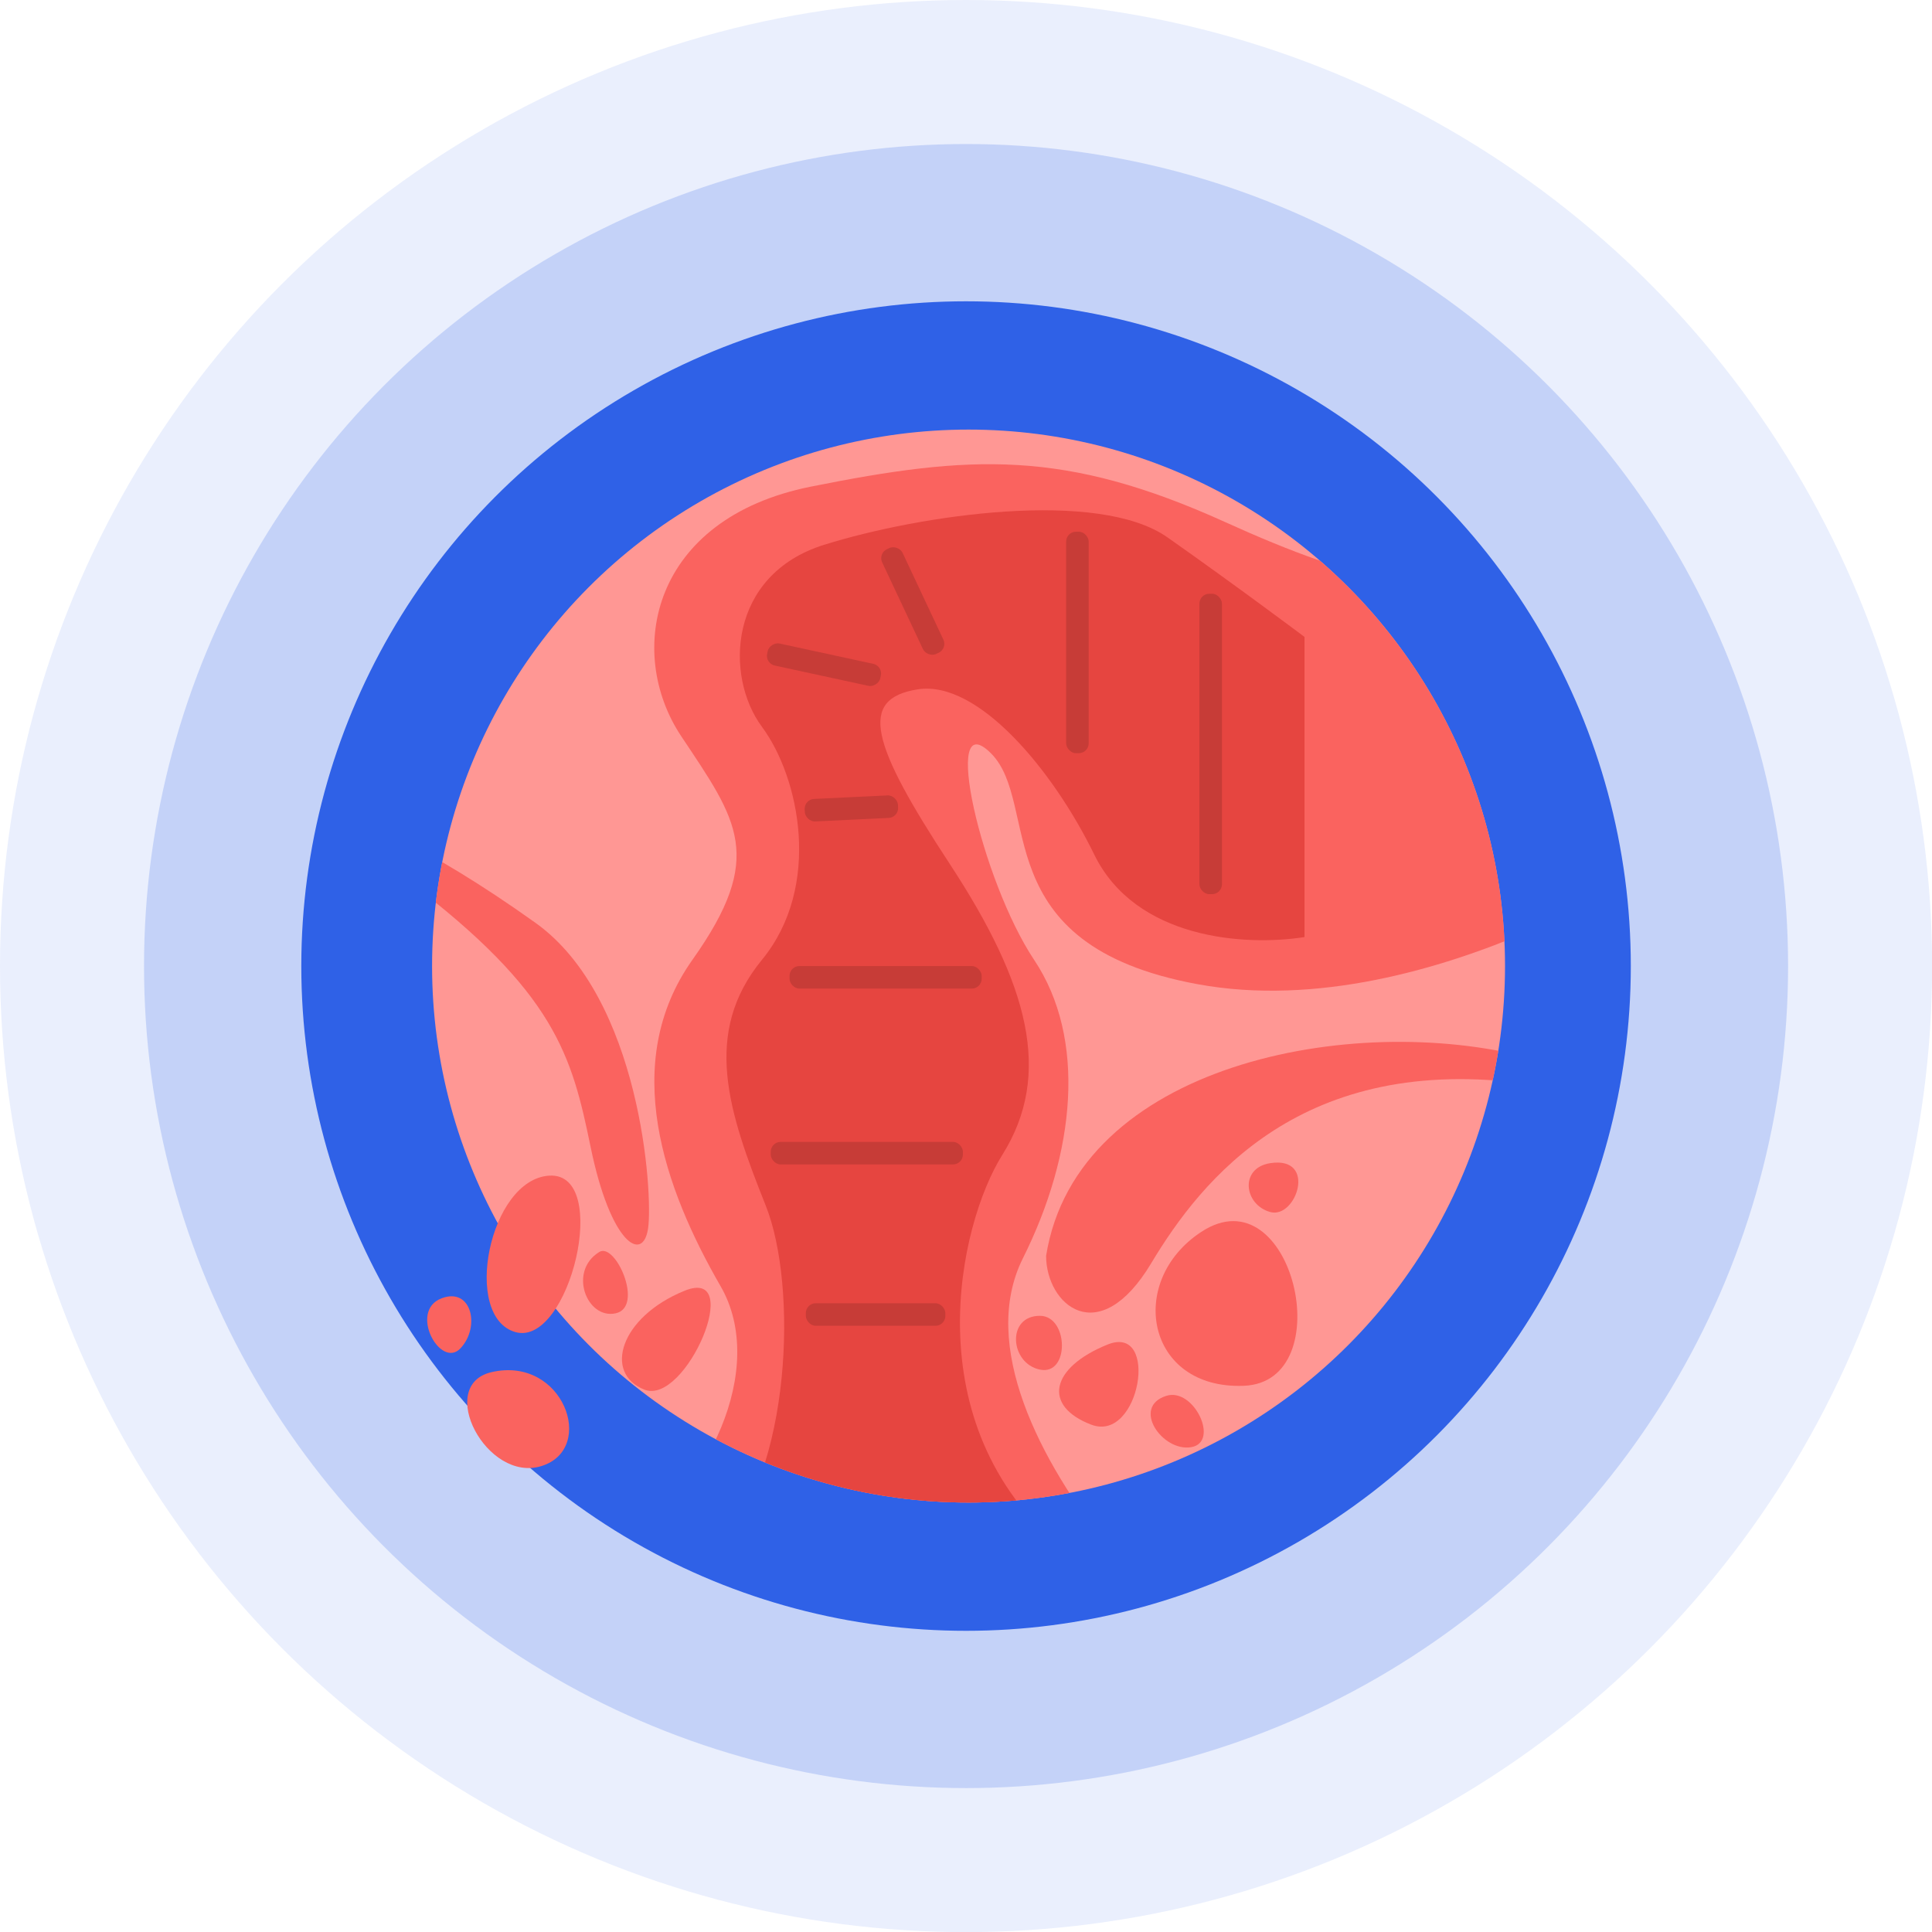 <?xml version="1.0" encoding="UTF-8"?><svg id="Capa_1" xmlns="http://www.w3.org/2000/svg" xmlns:xlink="http://www.w3.org/1999/xlink" viewBox="0 0 170.63 170.63"><defs><style>.cls-1{fill:none;}.cls-2{opacity:.1;}.cls-2,.cls-3,.cls-4{fill:#2f61e7;}.cls-5{clip-path:url(#clippath);}.cls-6{fill:#fa635f;}.cls-7{fill:#e64540;}.cls-8{fill:#ff9794;}.cls-9{fill:#c73c37;}.cls-4{opacity:.2;}</style><clipPath id="clippath"><circle class="cls-1" cx="85.54" cy="85.32" r="47.38"/></clipPath></defs><g><circle class="cls-2" cx="85.32" cy="85.32" r="85.32"/><circle class="cls-4" cx="85.32" cy="85.32" r="72.6"/><circle class="cls-3" cx="85.32" cy="85.32" r="58.71"/></g><g><g class="cls-5"><g><rect class="cls-8" x="36.02" y="22.48" width="99.03" height="114.28" rx="3.38" ry="3.38"/><path class="cls-6" d="m135.05,50.87c-7.15,2.4-15.15.55-26.8-4.74-14.26-6.47-22.55-5.97-36.64-3.15-14.09,2.82-16.41,14.59-11.44,22.05s7.46,10.61.99,19.73c-6.47,9.12-2.49,20.23,2.49,28.85,4.15,7.2-1.06,18.33-8.98,23.16h43.32c-6.17-7.73-11.48-17.98-7.65-25.64,4.64-9.28,5.64-19.4.99-26.36-4.64-6.96-8.29-22.71-3.81-18.24,4.48,4.48-.66,16.91,18.24,20.39,10.53,1.94,21.57-1.37,29.29-4.68v-31.37Z"/><path class="cls-7" d="m115.21,82.78v-26.53s-5.97-4.48-12.1-8.79c-6.13-4.31-21.88-1.99-30.34.66-8.46,2.65-8.79,11.61-5.47,16.08,3.32,4.48,5.31,14.09,0,20.56-5.31,6.47-2.98,13.43.33,21.72,2.83,7.08,2.28,23.49-4.15,30.28h30.31c-13.11-11.01-9.13-28.61-5.27-34.76,4.48-7.13,2.32-15.09-4.64-25.7-6.96-10.61-8.12-14.59-2.82-15.42,5.31-.83,11.94,7.13,15.58,14.59,3.65,7.46,13.26,8.12,18.57,7.29Z"/><rect class="cls-9" x="105.93" y="52.44" width="1.99" height="26.53" rx=".87" ry=".87"/><rect class="cls-9" x="94.16" y="46.96" width="1.99" height="19.56" rx=".87" ry=".87"/><rect class="cls-9" x="79.62" y="47.96" width="1.99" height="10.22" rx=".87" ry=".87" transform="translate(-14.92 39.35) rotate(-25.18)"/><rect class="cls-9" x="71.78" y="53.6" width="1.99" height="10.22" rx=".87" ry=".87" transform="translate(-.02 117.39) rotate(-77.77)"/><rect class="cls-9" x="71.07" y="70.4" width="8.25" height="1.99" rx=".87" ry=".87" transform="translate(-3.33 3.68) rotate(-2.74)"/><rect class="cls-9" x="69.73" y="85.32" width="16.97" height="1.99" rx=".87" ry=".87"/><rect class="cls-9" x="68.07" y="100.85" width="16.97" height="1.99" rx=".87" ry=".87"/><rect class="cls-9" x="71.17" y="115.1" width="12.32" height="1.99" rx=".87" ry=".87"/><path class="cls-6" d="m47.29,81.5c-5-3.57-8.82-5.77-11.27-7.03v3.32c13.02,9.86,14.48,15.42,16.14,23.5,1.77,8.62,4.64,10.28,5.08,7.18.44-3.09-.66-20.34-9.95-26.97Z"/><path class="cls-6" d="m135.05,93.41c-15.63-4.1-39.95.58-42.66,17.5,0,4.31,4.64,8.4,9.28.66,4.44-7.4,13.35-18.64,33.38-15.82v-2.34Z"/><path class="cls-6" d="m106.09,108.8c-6.64,4.36-4.86,13.93,3.76,13.59,8.62-.33,4.31-18.9-3.76-13.59Z"/><path class="cls-6" d="m91.84,116.21c-2.97,0-2.65,4.2,0,4.75s2.54-4.75,0-4.75Z"/><path class="cls-6" d="m97.81,118.75c-5.04,2.04-5.75,5.42-1.44,7.07,4.31,1.66,6.08-8.95,1.44-7.07Z"/><path class="cls-6" d="m103,123.28c-3.11.99-.33,4.97,2.21,4.53,2.54-.44.22-5.31-2.21-4.53Z"/><path class="cls-6" d="m112.17,102.73c-2.7.43-2.32,3.65,0,4.31,2.32.66,4.2-4.97,0-4.31Z"/></g></g><path class="cls-6" d="m48.51,103.83c-5.31.32-7.74,12.49-2.98,13.82,4.75,1.33,8.51-14.15,2.98-13.82Z"/><path class="cls-6" d="m52.93,110.57c-2.77,1.7-1.11,5.97,1.44,5.42,2.54-.55,0-6.3-1.44-5.42Z"/><path class="cls-6" d="m60.45,114c-5.69,2.32-7.18,7.29-3.54,8.73,3.65,1.44,8.95-10.94,3.54-8.73Z"/><path class="cls-6" d="m43.43,121.18c-4.99,1.14-.44,9.84,4.42,8.29,4.86-1.55,1.88-9.73-4.42-8.29Z"/><path class="cls-6" d="m39.01,114.66c-2.96,1.11-.11,6.3,1.66,4.42,1.77-1.88.99-5.42-1.66-4.42Z"/></g></svg>